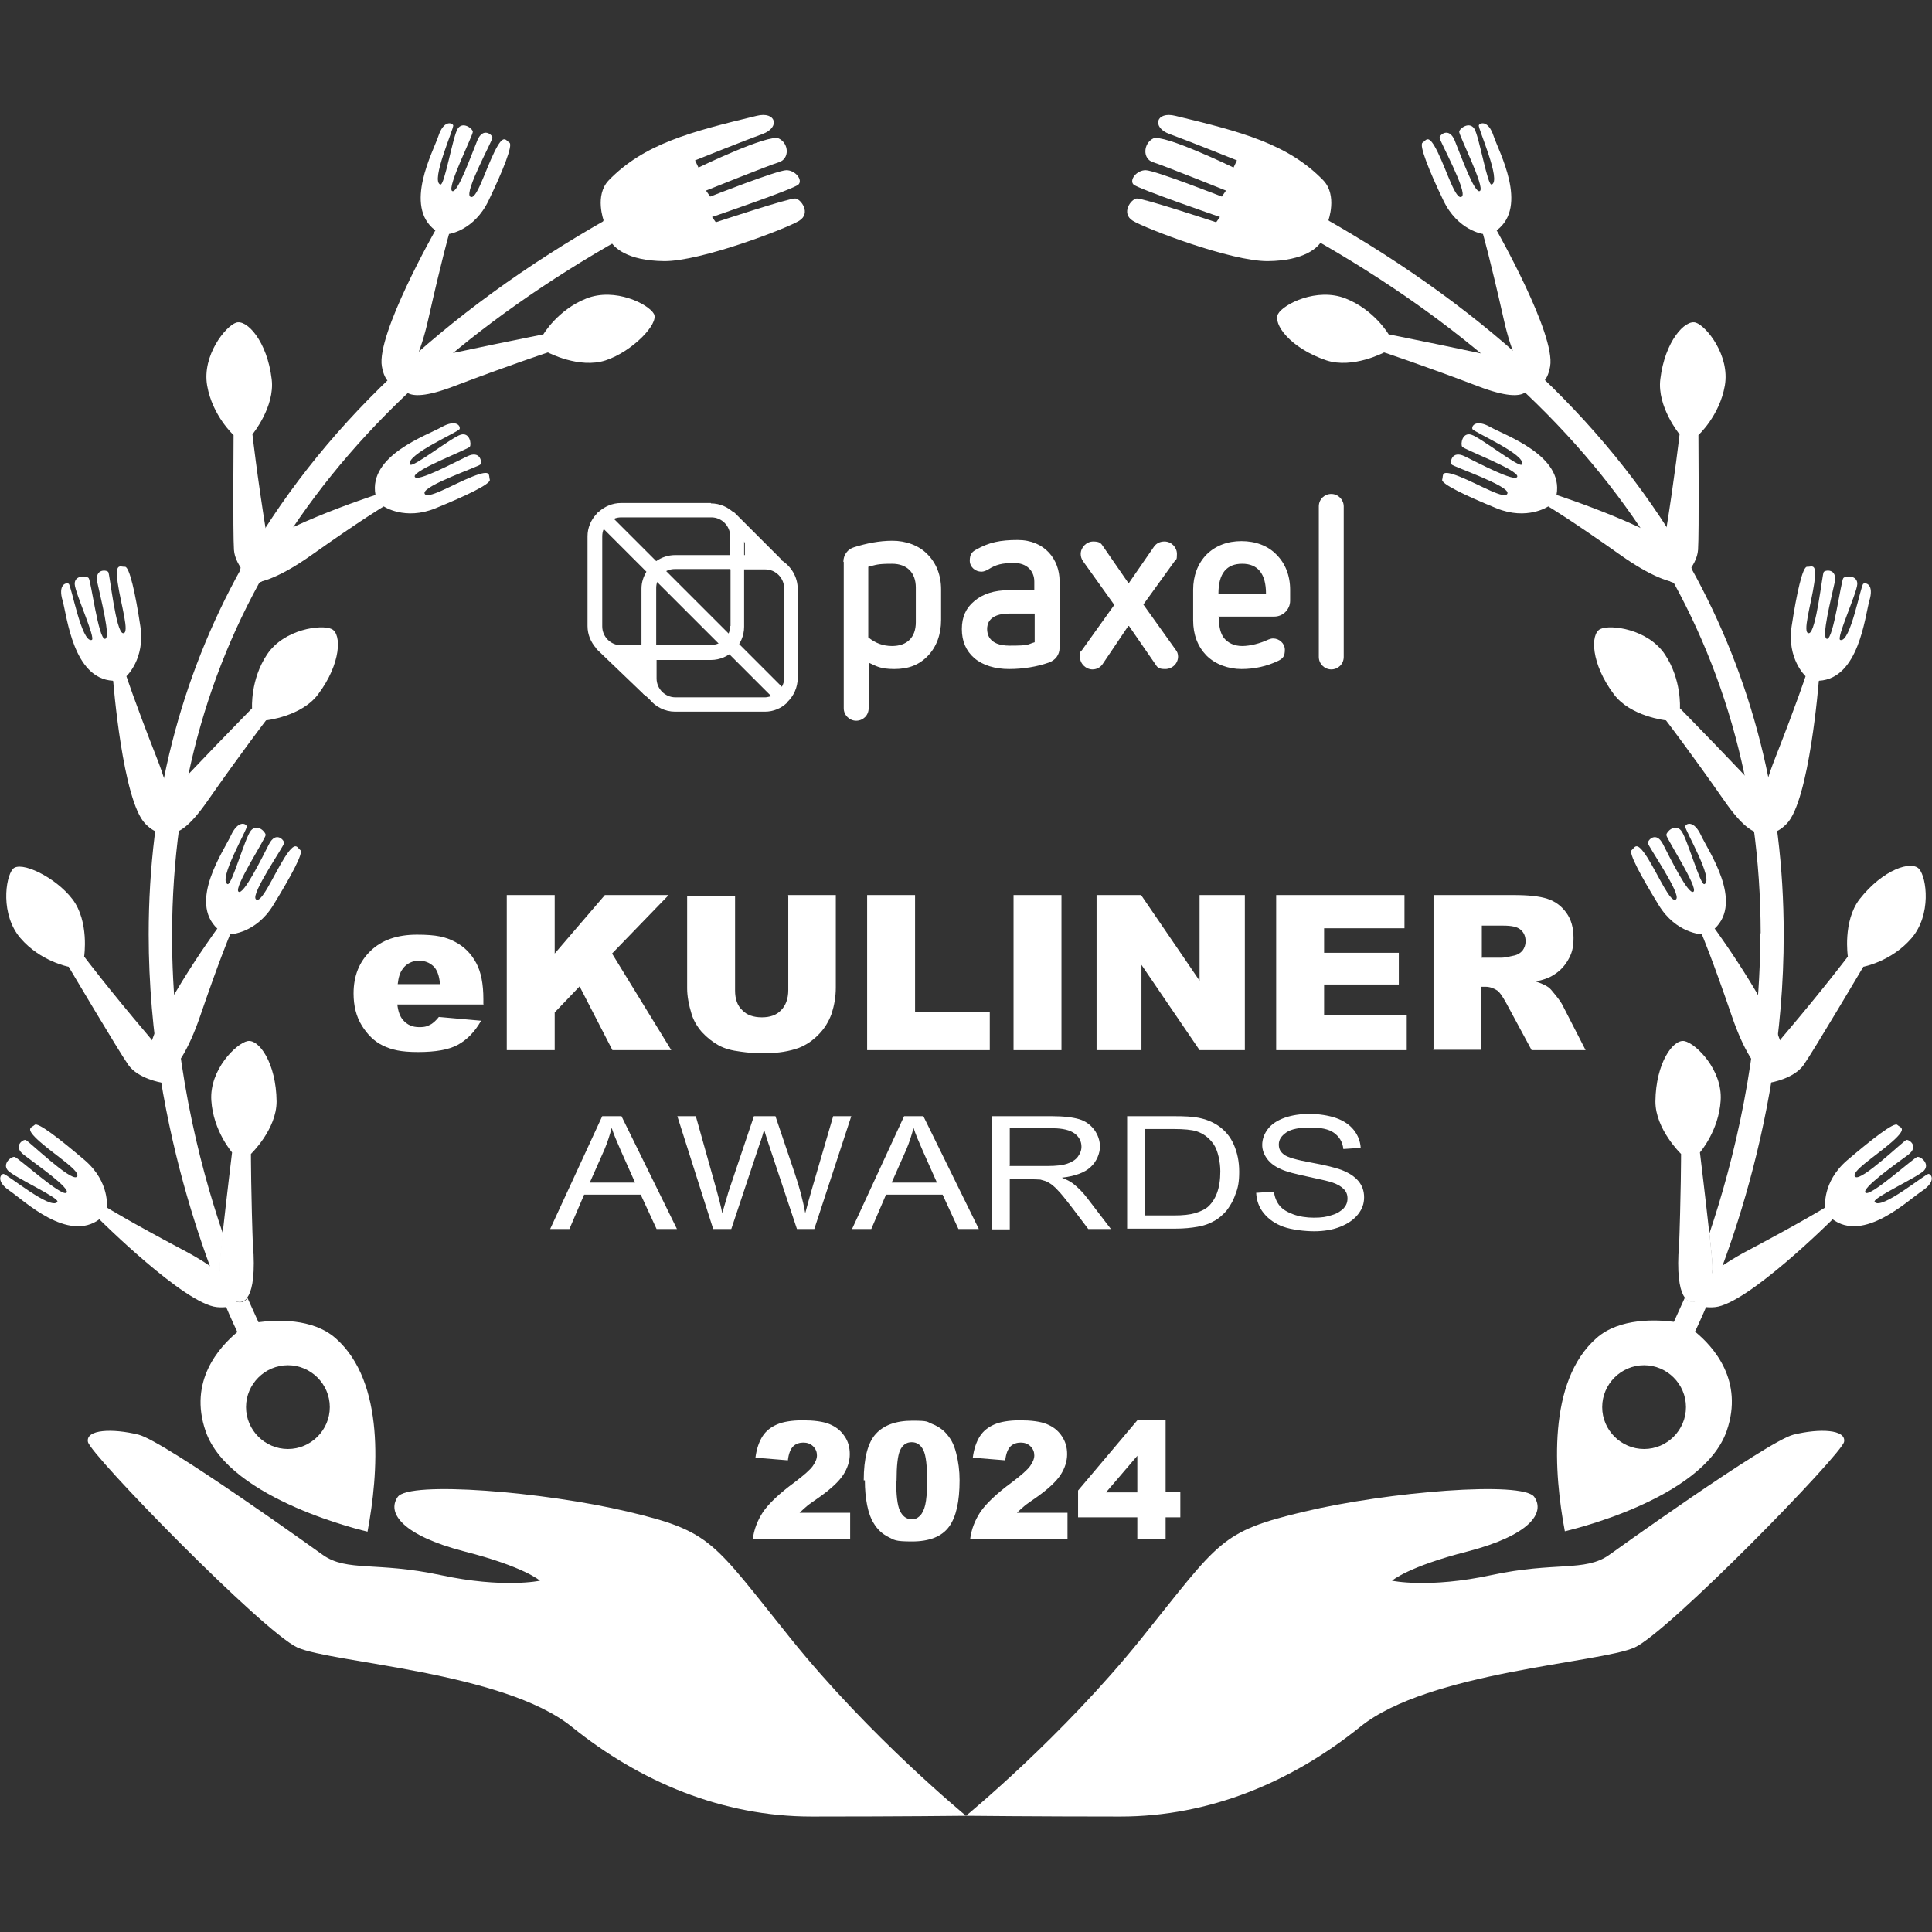 <svg xmlns="http://www.w3.org/2000/svg" viewBox="0 0 512 512"><rect x="0" y="0" width="512" height="512" fill="#333333" stroke="none"/><defs><style>      .cls-1, .cls-2 {        fill: #fff;      }      .cls-2 {        fill-rule: evenodd;      }      .cls-3 {        display: none;      }    </style></defs><g><g id="Layer_2"><g><g><g><g><path class="cls-1" d="M256,481.2s-25.5-20.9-46.4-46.9c-20.9-26-20.9-28.4-43.2-33.7-22.3-5.3-58-8.2-61-3.9s1.4,10.2,17.5,14.4c16.1,4.1,20.2,7.8,20.2,7.8,0,0-9.7,2.1-26.4-1.5-16.8-3.6-24.7-.8-31.1-5.3,0,0-42-30.2-48.9-31.9-6.9-1.7-14-1.4-13.4,1.9.5,3.3,46.4,50.3,55.5,54.5,9.1,4.1,54.6,6.4,72.7,21,18.1,14.6,39.9,23.8,63.6,23.8s41-.2,41-.2Z"></path><g><path class="cls-1" d="M164.7,63l-3-5.4c-44.5,25.1-77.4,56.4-97.7,92.9-16.3,29.3-24.6,61.9-24.6,97.1,0,53.4,19.3,96.6,23.5,105.4-4.8,4-13,13-8.4,26.3,6.3,18.3,42.9,26.6,42.9,26.6,2.9-15.4,4.7-39.6-8.4-51.2-6.2-5.5-16-4.9-20.5-4.3-.6-1.3-1.6-3.5-2.9-6.4-1.4,1.9-3.2.8-3.2.8,0,0-4.3-4.6-4.1-9.1,0-1.4.4-4.7.8-8.7-6.5-19-13.6-47.4-13.5-79.5.2-77.8,40.2-139.9,119.2-184.4ZM76.3,361.8c6.1,0,11.1,5,11.1,11.1s-5,11.1-11.1,11.1-11.1-5-11.1-11.1,5-11.1,11.1-11.1Z"></path><path class="cls-1" d="M65.5,343.9c-1.4,1.9-3.2.8-3.2.8,0,0-4.3-4.6-4.1-9.1,0-1.4.4-4.7.8-8.7,2.4,7,4.7,12.8,6.5,17Z"></path></g><path class="cls-1" d="M160,58.5s-2.5-6.7,1.3-10.7c9.4-9.7,21.8-12.9,39.2-17.1,5.2-1.3,6.3,3.1,1.6,4.8s-17.9,7-17.9,7l.9,1.9s18.6-9,21.3-7.7,2.9,5.4,0,6.3-19.3,7.5-19.3,7.5l1.1,1.6s17.8-7,20.2-7,4.4,2.6,3.2,3.8-22.9,8.6-22.9,8.6l1,1.4s19.6-6.5,21.1-6.3,4.2,3.9,1,5.9c-3.2,2-26.1,10.8-35.8,10.7-9.8-.1-13.4-3.6-14.4-5.6s-1.8-5.1-1.8-5.1Z"></path><path class="cls-1" d="M115.4,61s-15.7,27.6-14.2,36.1,8.2,5.8,12.3-12.5c3.6-16,5.5-22.6,5.5-22.6,0,0,6.7-.9,10.5-8.9,3.8-7.9,6.5-14.7,5.5-15.3s-1.5-2.6-4,2.5-4.8,13-6.4,11.8,5.9-14.8,5.9-15.6-2.5-2.9-4,.7-5.3,14.4-6.7,13.4,5.6-14.8,5.5-15.7-2.7-2.8-4-.8-3.5,15.2-4.6,14.8c-2.7-.9,3.7-15,3.4-15.7s-2.5-1.4-3.9,2.8-9.3,18.6-.9,25Z"></path><path class="cls-1" d="M99.7,131.1s-30.2,9.8-34.8,17.1,2.2,9.8,17.5-1c13.4-9.5,19.3-13,19.3-13,0,0,5.6,3.8,13.7.5,8.1-3.3,14.8-6.5,14.4-7.6s.7-2.9-4.6-.8-12.3,6.4-12.7,4.4,14.3-7,14.8-7.6,0-3.8-3.4-2.2-13.6,7.1-14,5.4,14.1-7.2,14.6-7.9,0-3.9-2.4-3.2-12.8,8.9-13.4,7.9c-1.4-2.5,12.8-8.6,13.1-9.4s-.9-2.7-4.8-.5c-3.9,2.2-19.4,7.5-17.5,17.9Z"></path><path class="cls-1" d="M30,180.5s2.5,31.7,8.5,37.8,10,.2,3.1-17.3c-6-15.3-8.1-21.8-8.1-21.8,0,0,5-4.6,3.7-13.2-1.3-8.7-2.9-15.9-4.1-15.8s-2.7-1.3-1.9,4.3,3.3,13.5,1.4,13.3-3.5-15.6-3.9-16.2-3.7-1-2.9,2.8,3.7,14.9,2,14.9-3.7-15.4-4.3-16.1-3.8-.8-3.7,1.6,5.7,14.5,4.5,14.8c-2.7.8-5.4-14.5-6.1-14.9s-2.9.2-1.6,4.5c1.2,4.3,2.8,20.6,13.3,21.2Z"></path><path class="cls-1" d="M57.5,246.2s-18.7,25.7-18.1,34.3c.5,8.6,7.5,6.6,13.6-11.1,5.3-15.5,8-21.8,8-21.8,0,0,6.8-.2,11.4-7.7s8.1-13.9,7.2-14.6-1.2-2.7-4.2,2c-3,4.8-6.2,12.4-7.6,11s7.5-14.1,7.5-14.9-2.2-3.2-4,.3-6.8,13.7-8.1,12.6,7.2-14.1,7.2-15-2.3-3.1-3.9-1.2-5.1,14.7-6.2,14.2c-2.6-1.2,5.3-14.5,5.1-15.3s-2.3-1.7-4.2,2.4-11.3,17.5-3.6,24.7Z"></path><path class="cls-1" d="M26.4,323.2s22.5,22.4,31.1,23.2c8.6.8,7.7-6.4-8.9-15.1-14.5-7.7-20.3-11.3-20.3-11.3,0,0,.9-6.7-5.8-12.5-6.7-5.7-12.5-10.2-13.3-9.4s-2.9.7,1.4,4.5c4.2,3.7,11.3,8.1,9.7,9.3s-12.8-9.6-13.5-9.8-3.5,1.7-.4,4c3.1,2.4,12.5,8.9,11.2,10s-12.8-9.3-13.7-9.5-3.4,1.8-1.8,3.6c1.7,1.8,13.8,7.3,13.1,8.3-1.6,2.4-13.5-7.5-14.3-7.4s-2,2,1.7,4.5,15.5,13.9,23.9,7.4Z"></path><path class="cls-1" d="M106.9,101.7s-1.4,6.3,13.3.7c14.7-5.6,25-9,25-9,0,0,8.3,4.4,15.3,2.1s14.2-9.7,12.8-12.3-10.3-7.1-17.9-4.1-11.4,9.5-11.4,9.5c0,0-25.4,5.1-29.8,6.3-4.4,1.3-7.4,6.8-7.4,6.8Z"></path><path class="cls-1" d="M67.2,154.3s5.9,2.6,3.4-12.9c-2.5-15.5-3.7-26.3-3.7-26.3,0,0,6-7.3,5.1-14.6-1.2-10.1-6.6-15.9-9.4-15s-9.1,8.7-7.7,16.7c1.4,8,7,13.1,7,13.1,0,0-.2,25.9.1,30.4s5.2,8.6,5.2,8.6Z"></path><path class="cls-1" d="M43.5,219.3s2.4,6,11.4-6.9,15.6-21.5,15.6-21.5c0,0,9.4-1,13.8-6.9,6.1-8.1,6.3-16,3.6-17.3s-12.6,0-17.1,6.7-4,14.3-4,14.3c0,0-18.1,18.5-21,22s-2.3,9.8-2.3,9.8Z"></path><path class="cls-1" d="M67.2,332.3c.3,6.9-.6,10.1-1.7,11.6-1.4,1.9-3.2.8-3.2.8,0,0-4.3-4.6-4.1-9.1,0-1.4.4-4.7.8-8.7,1-9.1,2.5-21.5,2.5-21.5,0,0-5-5.7-5.5-13.8-.5-8.1,6.6-15.1,9.6-15.7,3-.6,7.6,5.8,7.7,16,0,7.4-6.8,13.9-6.8,13.9,0,0,0,10.8.6,26.5Z"></path><path class="cls-1" d="M42.8,286.9s6.4-.8-3.8-12.8c-10.2-12-16.7-20.6-16.7-20.6,0,0,1.4-9.3-3.1-15.2s-13.8-10.3-15.8-8c-2,2.3-3.3,12.1,2,18.3s12.8,7.6,12.8,7.6c0,0,13.2,22.3,15.8,26s8.8,4.7,8.8,4.7Z"></path></g><g><path class="cls-1" d="M256,481.2s25.5-20.9,46.4-46.9c20.9-26,20.9-28.4,43.2-33.7,22.3-5.3,58-8.2,61-3.9,3,4.3-1.4,10.2-17.5,14.4-16.1,4.1-20.2,7.8-20.2,7.8,0,0,9.7,2.1,26.4-1.5,16.8-3.6,24.7-.8,31.1-5.3,0,0,42-30.2,48.9-31.9s14-1.4,13.4,1.9-46.4,50.3-55.5,54.5c-9.1,4.1-54.6,6.4-72.7,21-18.1,14.6-39.9,23.8-63.6,23.8-22.2,0-41-.2-41-.2Z"></path><g><path class="cls-1" d="M466.5,247.4c0,32.2-7.1,60.5-13.5,79.5.4,4,.8,7.4.8,8.7.2,4.5-4.1,9.1-4.1,9.1,0,0-1.8,1-3.2-.8-1.3,2.9-2.3,5.1-2.9,6.4-4.5-.6-14.4-1.1-20.5,4.3-13.1,11.5-11.3,35.8-8.4,51.2,0,0,36.5-8.2,42.9-26.6,4.6-13.3-3.5-22.3-8.4-26.3,4.2-8.8,23.6-52,23.5-105.4,0-35.2-8.3-67.8-24.6-97.1-20.3-36.5-53.2-67.8-97.7-92.9l-3,5.4c78.9,44.5,119,106.6,119.2,184.4ZM446.8,372.9c0,6.1-5,11.1-11.1,11.1-6.1,0-11.1-5-11.1-11.1,0-6.1,5-11.1,11.1-11.1,6.1,0,11.1,5,11.1,11.1Z"></path><path class="cls-1" d="M446.5,343.9c1.4,1.9,3.2.8,3.2.8,0,0,4.3-4.6,4.1-9.1,0-1.4-.4-4.7-.8-8.7-2.4,7-4.7,12.8-6.5,17Z"></path></g><path class="cls-1" d="M352,58.5s2.5-6.7-1.3-10.7c-9.4-9.7-21.8-12.9-39.2-17.1-5.2-1.3-6.3,3.1-1.6,4.8,4.7,1.7,17.9,7,17.9,7l-.9,1.9s-18.6-9-21.3-7.7c-2.6,1.3-2.9,5.4,0,6.3s19.3,7.5,19.3,7.5l-1.1,1.6s-17.8-7-20.2-7-4.4,2.6-3.2,3.8c1.1,1.1,22.9,8.6,22.9,8.6l-1,1.4s-19.6-6.5-21.1-6.3-4.2,3.9-1,5.9c3.2,2,26.1,10.8,35.8,10.7s13.4-3.6,14.4-5.6,1.8-5.1,1.8-5.1Z"></path><path class="cls-1" d="M396.6,61s15.7,27.6,14.2,36.1c-1.5,8.5-8.2,5.8-12.3-12.5-3.6-16-5.5-22.6-5.5-22.6,0,0-6.7-.9-10.5-8.9-3.8-7.9-6.5-14.7-5.5-15.3s1.5-2.6,4,2.5,4.8,13,6.4,11.8-5.9-14.8-5.9-15.6,2.5-2.9,4,.7c1.5,3.6,5.3,14.4,6.7,13.4s-5.6-14.8-5.5-15.7,2.7-2.8,4-.8,3.5,15.2,4.6,14.8c2.7-.9-3.7-15-3.4-15.7s2.5-1.4,3.9,2.8c1.4,4.2,9.3,18.6.9,25Z"></path><path class="cls-1" d="M412.3,131.1s30.2,9.8,34.8,17.1c4.6,7.3-2.2,9.8-17.5-1-13.4-9.5-19.3-13-19.3-13,0,0-5.6,3.8-13.7.5s-14.8-6.5-14.4-7.6-.7-2.9,4.6-.8,12.3,6.4,12.7,4.4-14.3-7-14.8-7.6,0-3.8,3.4-2.2c3.5,1.7,13.6,7.1,14,5.4s-14.1-7.2-14.6-7.9,0-3.9,2.4-3.2,12.8,8.9,13.4,7.9c1.4-2.5-12.8-8.6-13.1-9.4s.9-2.7,4.8-.5c3.9,2.2,19.4,7.5,17.5,17.9Z"></path><path class="cls-1" d="M482,180.5s-2.5,31.7-8.5,37.8-10,.2-3.1-17.3c6-15.3,8.1-21.8,8.1-21.8,0,0-5-4.6-3.7-13.2s2.9-15.9,4.1-15.8,2.7-1.3,1.9,4.3c-.8,5.6-3.3,13.5-1.4,13.3s3.5-15.6,3.9-16.2,3.7-1,2.9,2.8c-.8,3.8-3.7,14.9-2,14.9s3.7-15.4,4.3-16.1,3.8-.8,3.7,1.6-5.7,14.5-4.5,14.8c2.7.8,5.4-14.5,6.1-14.9s2.9.2,1.6,4.5c-1.2,4.3-2.8,20.6-13.3,21.2Z"></path><path class="cls-1" d="M454.5,246.2s18.7,25.7,18.1,34.3-7.5,6.6-13.6-11.1c-5.3-15.5-8-21.8-8-21.8,0,0-6.8-.2-11.4-7.7-4.6-7.5-8.1-13.9-7.2-14.6s1.2-2.7,4.2,2c3,4.8,6.2,12.4,7.6,11s-7.5-14.1-7.5-14.9,2.2-3.2,4,.3,6.8,13.7,8.1,12.6-7.2-14.1-7.2-15,2.3-3.1,3.9-1.2,5.1,14.7,6.2,14.2c2.6-1.2-5.3-14.5-5.1-15.3s2.3-1.7,4.2,2.4,11.3,17.5,3.6,24.7Z"></path><path class="cls-1" d="M485.6,323.2s-22.5,22.4-31.1,23.2c-8.6.8-7.7-6.4,8.9-15.1,14.5-7.7,20.3-11.3,20.3-11.3,0,0-.9-6.7,5.8-12.5,6.7-5.7,12.5-10.2,13.3-9.4s2.9.7-1.4,4.5c-4.2,3.7-11.3,8.1-9.7,9.3s12.8-9.6,13.5-9.8,3.5,1.7.4,4-12.5,8.9-11.2,10,12.8-9.3,13.7-9.5,3.4,1.8,1.8,3.6c-1.7,1.8-13.8,7.3-13.1,8.3,1.6,2.4,13.5-7.5,14.3-7.4s2,2-1.7,4.5c-3.7,2.4-15.5,13.9-23.9,7.4Z"></path><path class="cls-1" d="M405.1,101.7s1.4,6.3-13.3.7c-14.7-5.6-25-9-25-9,0,0-8.3,4.4-15.3,2.1-9.7-3.3-14.2-9.7-12.8-12.3s10.3-7.1,17.9-4.1,11.4,9.5,11.4,9.5c0,0,25.4,5.1,29.8,6.3,4.4,1.3,7.4,6.8,7.4,6.8Z"></path><path class="cls-1" d="M444.8,154.3s-5.9,2.6-3.4-12.9,3.7-26.3,3.7-26.3c0,0-6-7.3-5.1-14.6,1.2-10.1,6.6-15.9,9.4-15s9.1,8.7,7.7,16.7c-1.4,8-7,13.1-7,13.1,0,0,.2,25.9-.1,30.4s-5.2,8.6-5.2,8.6Z"></path><path class="cls-1" d="M468.5,219.3s-2.4,6-11.4-6.9c-9-12.9-15.6-21.5-15.6-21.5,0,0-9.4-1-13.8-6.9-6.1-8.1-6.3-16-3.6-17.3s12.6,0,17.1,6.7,4,14.3,4,14.3c0,0,18.1,18.5,21,22,2.9,3.5,2.3,9.8,2.3,9.8Z"></path><path class="cls-1" d="M444.8,332.3c-.3,6.9.6,10.1,1.7,11.6,1.4,1.9,3.2.8,3.2.8,0,0,4.3-4.6,4.1-9.1,0-1.4-.4-4.7-.8-8.7-1-9.1-2.5-21.5-2.5-21.5,0,0,5-5.7,5.5-13.8.5-8.1-6.6-15.1-9.6-15.7-3-.6-7.6,5.8-7.7,16,0,7.4,6.8,13.9,6.8,13.9,0,0,0,10.8-.6,26.5Z"></path><path class="cls-1" d="M469.2,286.9s-6.4-.8,3.8-12.8c10.2-12,16.7-20.6,16.7-20.6,0,0-1.4-9.3,3.1-15.2,6.3-8,13.8-10.3,15.8-8s3.3,12.1-2,18.3c-5.3,6.2-12.8,7.6-12.8,7.6,0,0-13.2,22.3-15.8,26s-8.8,4.7-8.8,4.7Z"></path></g></g><g><g><path class="cls-1" d="M128.2,266.2h-22.9c.2,1.8.7,3.2,1.5,4.1,1.1,1.3,2.5,1.9,4.3,1.9s2.2-.3,3.2-.8c.6-.4,1.3-1,2-1.9l11.2,1c-1.7,3-3.8,5.1-6.2,6.4-2.4,1.3-5.9,1.9-10.5,1.9s-7-.6-9.3-1.7c-2.3-1.1-4.1-2.9-5.6-5.3s-2.2-5.3-2.2-8.5c0-4.7,1.5-8.4,4.5-11.3s7.1-4.3,12.3-4.3,7.6.6,10.1,1.9c2.5,1.3,4.3,3.2,5.6,5.6,1.3,2.4,1.9,5.6,1.9,9.6v1.3ZM116.6,260.7c-.2-2.2-.8-3.8-1.8-4.7s-2.2-1.4-3.8-1.4-3.3.7-4.3,2.2c-.7.9-1.1,2.2-1.3,4h11.2Z"></path><path class="cls-1" d="M134.3,237.2h12.7v15.5l13.3-15.5h16.9l-15,15.5,15.7,25.6h-15.6l-8.7-16.9-6.6,6.9v10h-12.7v-41.1Z"></path><path class="cls-1" d="M208.8,237.2h12.7v24.5c0,2.4-.4,4.7-1.1,6.9-.8,2.2-1.9,4-3.6,5.7-1.6,1.6-3.3,2.7-5.1,3.4-2.5.9-5.4,1.4-8.9,1.4s-4.2-.1-6.5-.4c-2.4-.3-4.3-.8-5.9-1.7s-3-2-4.4-3.5c-1.3-1.5-2.2-3.1-2.7-4.7-.8-2.6-1.2-4.9-1.2-6.9v-24.5h12.7v25.1c0,2.2.6,4,1.9,5.2,1.2,1.3,3,1.9,5.2,1.9s3.9-.6,5.1-1.9c1.2-1.2,1.9-3,1.9-5.3v-25.1Z"></path><path class="cls-1" d="M229.8,237.2h12.7v31h19.8v10.1h-32.5v-41.1Z"></path><path class="cls-1" d="M268.6,237.2h12.7v41.1h-12.7v-41.1Z"></path><path class="cls-1" d="M290.5,237.2h11.9l15.5,22.7v-22.7h12v41.1h-12l-15.4-22.6v22.6h-11.9v-41.1Z"></path><path class="cls-1" d="M338.2,237.2h34v8.8h-21.3v6.5h19.8v8.4h-19.8v8.1h21.9v9.3h-34.6v-41.1Z"></path><path class="cls-1" d="M379.9,278.3v-41.1h21.2c3.9,0,6.9.3,9,1,2.1.7,3.7,1.9,5,3.7,1.3,1.8,1.9,4,1.9,6.7s-.5,4.2-1.5,5.9-2.3,3-4,4c-1.1.7-2.6,1.2-4.5,1.6,1.5.5,2.6,1,3.3,1.5.5.3,1.1,1.1,2,2.2.9,1.1,1.5,2,1.8,2.6l6.1,11.9h-14.3l-6.8-12.6c-.9-1.6-1.6-2.7-2.3-3.2-.9-.6-2-1-3.1-1h-1.1v16.7h-12.8ZM392.6,253.8h5.4c.6,0,1.7-.2,3.4-.6.8-.2,1.5-.6,2.1-1.3.5-.7.8-1.5.8-2.4,0-1.3-.4-2.3-1.3-3.1s-2.4-1.1-4.7-1.1h-5.6v8.4Z"></path></g><g><path class="cls-1" d="M225.3,407.9h-25.8c.3-2.5,1.2-4.9,2.7-7.2,1.5-2.2,4.3-4.9,8.4-7.9,2.5-1.9,4.1-3.3,4.8-4.3.7-1,1.1-1.9,1.1-2.8s-.3-1.7-1-2.4c-.7-.7-1.6-1-2.6-1s-2,.3-2.7,1-1.2,1.9-1.4,3.7l-8.6-.7c.3-2.4,1-4.3,1.9-5.7.9-1.4,2.2-2.4,3.8-3.1,1.6-.7,3.9-1.1,6.8-1.1s5.4.3,7.1,1c1.7.7,3,1.7,4,3.2,1,1.4,1.4,3,1.4,4.8s-.6,3.7-1.7,5.4c-1.1,1.7-3.1,3.6-6,5.7-1.7,1.2-2.9,2-3.5,2.5-.6.5-1.3,1.1-2.1,1.9h13.4v7Z"></path><path class="cls-1" d="M228.9,392.3c0-5.9,1.1-10,3.2-12.3s5.3-3.5,9.7-3.5,3.8.3,5.1.8,2.4,1.2,3.3,2c.8.8,1.5,1.7,2,2.6s.9,2,1.2,3.2c.6,2.3.9,4.7.9,7.2,0,5.6-.9,9.7-2.8,12.3-1.9,2.6-5.2,3.9-9.8,3.9s-4.7-.4-6.3-1.2c-1.6-.8-2.9-2-3.9-3.7-.7-1.1-1.3-2.7-1.7-4.7-.4-2-.6-4.2-.6-6.6ZM237.5,392.3c0,3.9.3,6.6,1,8.1.7,1.4,1.7,2.2,3,2.2s1.6-.3,2.3-.9c.6-.6,1.1-1.6,1.4-2.9s.5-3.4.5-6.2c0-4.1-.3-6.9-1-8.3s-1.7-2.1-3.1-2.1-2.4.7-3.1,2.2c-.6,1.4-.9,4.1-.9,8Z"></path><path class="cls-1" d="M282.9,407.9h-25.8c.3-2.5,1.2-4.9,2.7-7.2,1.5-2.2,4.3-4.9,8.4-7.9,2.5-1.9,4.1-3.3,4.8-4.3.7-1,1.1-1.9,1.1-2.8s-.3-1.7-1-2.4c-.7-.7-1.6-1-2.6-1s-2,.3-2.7,1c-.7.7-1.2,1.9-1.4,3.7l-8.6-.7c.3-2.4,1-4.3,1.9-5.7.9-1.4,2.2-2.4,3.8-3.1,1.6-.7,3.9-1.1,6.8-1.1s5.4.3,7.1,1c1.7.7,3,1.7,4,3.2s1.4,3,1.4,4.8-.6,3.7-1.7,5.4c-1.1,1.7-3.1,3.6-6,5.7-1.7,1.2-2.9,2-3.5,2.5s-1.3,1.1-2.1,1.9h13.4v7Z"></path><path class="cls-1" d="M301.4,402.1h-15.7v-7.1l15.7-18.6h7.5v19h3.9v6.7h-3.9v5.8h-7.5v-5.8ZM301.4,395.5v-9.7l-8.3,9.7h8.3Z"></path></g><g><path class="cls-1" d="M145.8,325.7l13.8-29.9h5.1l14.7,29.9h-5.4l-4.2-9.1h-15l-3.9,9.1h-5ZM156.1,313.4h12.2l-3.7-8.3c-1.1-2.5-2-4.6-2.5-6.2-.5,1.9-1.1,3.8-1.9,5.7l-3.9,8.8Z"></path><path class="cls-1" d="M189,325.7l-9.5-29.9h4.9l5.5,19.6c.6,2.1,1.1,4.1,1.5,6.1.9-3.2,1.5-5,1.6-5.5l6.8-20.2h5.7l5.1,15.1c1.3,3.8,2.2,7.3,2.8,10.6.5-1.9,1.1-4.1,1.8-6.5l5.6-19.2h4.8l-9.8,29.9h-4.6l-7.6-22.8c-.6-1.9-1-3.1-1.1-3.5-.4,1.4-.7,2.5-1.1,3.5l-7.6,22.8h-4.8Z"></path><path class="cls-1" d="M225.8,325.7l13.8-29.9h5.1l14.7,29.9h-5.4l-4.2-9.1h-15l-3.9,9.1h-5ZM236.1,313.4h12.2l-3.7-8.3c-1.1-2.5-2-4.6-2.5-6.2-.5,1.9-1.1,3.8-1.9,5.7l-3.9,8.8Z"></path><path class="cls-1" d="M262.8,325.7v-29.9h15.9c3.2,0,5.6.3,7.3.8,1.7.5,3,1.5,4,2.8,1,1.4,1.5,2.9,1.5,4.5s-.8,3.9-2.5,5.4c-1.6,1.5-4.2,2.4-7.6,2.8,1.3.5,2.2,1,2.9,1.5,1.4,1.1,2.7,2.4,3.9,4l6.2,8.1h-6l-4.7-6.2c-1.4-1.8-2.5-3.2-3.4-4.1-.9-1-1.7-1.6-2.4-2-.7-.4-1.4-.6-2.2-.8-.5,0-1.4-.1-2.6-.1h-5.5v13.3h-4.7ZM267.5,309h10.2c2.2,0,3.9-.2,5.1-.6s2.2-1,2.8-1.8c.6-.8,1-1.7,1-2.7,0-1.4-.6-2.6-1.8-3.5-1.2-.9-3.2-1.4-5.8-1.4h-11.4v9.9Z"></path><path class="cls-1" d="M298.7,325.7v-29.9h12.4c2.8,0,4.9.1,6.4.4,2.1.4,3.8,1.1,5.3,2.1,1.9,1.3,3.3,3,4.2,5.1.9,2.1,1.4,4.4,1.4,7.1s-.3,4.3-1,6c-.6,1.8-1.5,3.2-2.4,4.4-1,1.1-2.1,2.1-3.3,2.7-1.2.7-2.6,1.2-4.3,1.5-1.7.3-3.6.5-5.8.5h-12.9ZM303.4,322.1h7.7c2.4,0,4.2-.2,5.6-.6,1.3-.4,2.4-.9,3.2-1.5,1.1-.9,2-2.2,2.6-3.8.6-1.6.9-3.5.9-5.8s-.6-5.5-1.8-7.2c-1.2-1.7-2.7-2.8-4.5-3.4-1.3-.4-3.3-.6-6.1-.6h-7.5v22.8Z"></path><path class="cls-1" d="M333.1,316.1l4.5-.3c.2,1.5.7,2.7,1.5,3.7.8,1,2,1.7,3.6,2.3s3.5.9,5.5.9,3.4-.2,4.8-.7c1.4-.4,2.4-1.1,3.1-1.8.7-.8,1-1.6,1-2.6s-.3-1.8-1-2.5c-.7-.7-1.7-1.3-3.2-1.8-1-.3-3.1-.8-6.4-1.5-3.3-.7-5.6-1.3-6.9-1.9-1.7-.7-3-1.7-3.8-2.8-.8-1.1-1.3-2.3-1.3-3.7s.5-2.9,1.5-4.2,2.5-2.3,4.5-3c2-.7,4.2-1,6.6-1s5,.4,7,1.1c2,.7,3.6,1.8,4.7,3.2,1.1,1.4,1.7,3,1.8,4.7l-4.6.3c-.2-1.9-1.1-3.3-2.5-4.3-1.4-1-3.5-1.4-6.3-1.4s-5,.4-6.3,1.3c-1.3.9-2,1.9-2,3.2s.5,2,1.4,2.7c.9.7,3.3,1.4,7.2,2.1s6.5,1.4,7.9,1.9c2.1.8,3.6,1.8,4.6,3s1.5,2.6,1.5,4.3-.5,3.1-1.6,4.5c-1.1,1.4-2.7,2.5-4.7,3.3-2,.8-4.4,1.2-6.9,1.2s-6-.4-8.2-1.2c-2.2-.8-3.9-2-5.2-3.6s-1.9-3.4-2-5.4Z"></path></g></g></g><g><path class="cls-2" d="M242.7,155.7c0-3.9-2.3-6.3-6.3-6.3s-4.2.3-6.3.8v18.7c1.8,1.5,3.9,2.3,6.3,2.3,4,0,6.3-2.3,6.3-6.3v-9.2ZM223.5,148.9c0-1.8,1.1-3.4,2.9-3.9,3.2-1,6.6-1.7,10.1-1.7s7,1.2,9.3,3.6c2.3,2.3,3.6,5.5,3.6,9.3v8.1c0,3.8-1.2,7.1-3.5,9.5-2.3,2.4-5.1,3.5-8.9,3.5s-4.8-.8-6.8-1.7v12.1c0,1.9-1.5,3.3-3.3,3.3s-3.3-1.5-3.3-3.3v-38.8h0ZM274.2,162.6h-6.7c-5.6,0-5.9,3-5.9,4.1s.3,4.4,5.9,4.4,4.6-.3,6.7-.9v-7.6h0ZM280.8,171.7c0,1.8-1.1,3.3-2.9,3.9-3.1,1.1-6.8,1.7-10.5,1.7s-7-1-9.2-2.9-3.3-4.5-3.3-7.7,1.1-5.6,3.3-7.4c2.2-1.9,5.3-2.9,9.2-2.9h6.7v-2.3c0-2.8-2-4.9-5.3-4.9s-4.8.4-6.9,1.7c-.5.3-1.2.6-1.8.6-1.7,0-3.1-1.3-3.1-2.9s.5-2.3,1.6-2.9c3.5-2,6.5-2.6,11.1-2.6,7.2,0,11.1,5.2,11.1,10.9v17.5h0ZM299,165.9l-6.8,10.1c-.7,1-1.7,1.4-2.7,1.4-1.7,0-3.3-1.5-3.3-3.3s.2-1.3.6-1.9l8.5-11.9-8.3-11.6c-.4-.6-.6-1.2-.6-1.9,0-1.7,1.5-3.3,3.3-3.3s2.1.5,2.7,1.4l6.7,9.7,6.7-9.7c.7-1,1.7-1.4,2.8-1.4,1.8,0,3.3,1.5,3.3,3.3s-.2,1.3-.6,1.9l-8.3,11.5,8.5,11.9c.5.6.7,1.2.7,1.9,0,1.8-1.5,3.3-3.4,3.3s-2.1-.5-2.7-1.4l-6.9-10ZM335.5,157.3c0-5.3-2.2-7.9-6.3-7.9s-6.3,2.5-6.3,7.9h12.6ZM323,163.5c0,2.7.5,4.4,1.3,5.5,1.1,1.4,2.8,2.2,4.9,2.2s4.8-.7,6.9-1.7c.5-.2.9-.3,1.3-.3,1.6,0,3.1,1.3,3.1,3s-.5,2.3-1.7,2.9c-3.1,1.5-6.4,2.2-9.8,2.2s-6.9-1.2-9.3-3.6c-2.3-2.4-3.5-5.5-3.5-9.3v-8.1c0-3.7,1.2-6.9,3.5-9.3,2.4-2.4,5.6-3.6,9.3-3.6s7,1.2,9.3,3.6c2.3,2.3,3.6,5.5,3.6,9.3v2.9c0,2.3-1.9,4.2-4.2,4.2,0,0-14.9,0-14.9,0ZM349.5,134.2c0-1.9,1.5-3.3,3.3-3.3s3.3,1.5,3.3,3.3v39.9c0,1.9-1.5,3.3-3.3,3.3s-3.3-1.5-3.3-3.3v-39.9Z"></path><path class="cls-2" d="M207.1,148.3c0,0,0,0-.1-.1l-12.2-12.2c-.7-.7-1.9-.7-2.6,0s-.7,1.9,0,2.6l5.2,5.2v3.3h-3.8v3.8h9.2c2.8,0,5,2.3,5,5v23.8c0,.9-.2,1.6-.6,2.3l-32-32c-.7-.7-1.9-.7-2.7,0-.7.7-.7,1.9,0,2.6l31.9,31.9c-.5.1-1.1.3-1.6.3h-23.8c-2.8,0-5-2.3-5-5v-8.7h-3.8v9.3c0,.1,0,.4,0,.5,0,.4.1.9.3,1.2v1.8c.1,0,1.6,1.4,1.6,1.4h0c1.6,2,4.1,3.3,6.8,3.3h23.8c2.3,0,4.3-.9,5.8-2.3h.1c0-.1,0-.2,0-.2,1.7-1.6,2.8-3.9,2.8-6.4v-23.6c0-3.3-1.8-6.1-4.4-7.7"></path><path class="cls-2" d="M193.5,147.1h-14.6c-1.8,0-3.6.6-5,1.6l-11.2-11.2c.6-.3,1.3-.4,2-.4h23.8c2.8,0,5,2.3,5,5v5ZM193.5,165.9c0,2.8-2.3,5-5,5h-14.6v-15.1c0-1.3.5-2.4,1.2-3.3h0c.9-1.1,2.3-1.7,3.8-1.7h14.7v15.1h0ZM170,155.9v15.1h-5.4c-2.8,0-5-2.3-5-5v-23.8c0-.7.1-1.4.4-2l11.3,11.3c-.8,1.4-1.3,2.8-1.3,4.5h0ZM188.4,133.3h-23.8c-2.3,0-4.3.9-5.9,2.3-.1,0-.2.2-.4.3-.1.1-.2.3-.3.4-1.4,1.5-2.3,3.6-2.3,5.8v23.8c0,2.3.9,4.3,2.3,5.9,0,.1.2.3.3.4l12.3,11.8h0c.4.3.8.5,1.3.5,1.1,0,1.9-.9,1.9-1.8v-7.8h14.6c4.8,0,8.8-4,8.8-8.8v-23.9c0-4.8-4-8.8-8.8-8.8Z"></path></g></g><g class="cls-3"><path id="path4" class="cls-1" d="M282.3,28.8l-12.1,15.5-.2,347.6c0,1.1-.9,2-2,2l-102,.3s-3.5-2.4-3.5-7.2-.3-9.2-.3-9.3h0l-20.9-.5h0s-4.9,32.6,19.6,35.9h194.1c.2,0,.6,0,.9-.1,3.2-.5,6.7-1.9,10.6-6.2,5.3-5.7,5.8-10.5,6.1-15.1,0-14.1-1.1-28.4-.7-43.4,0-1.6,1-3.7,2.2-4.8l.7-.6s0,0,.1,0c1.6-1.1,25.3-18.6,34.2-57.1,9.8-42.5-13.1-81.6-22.9-97.9-41.5-69.1-71.8-115.9-71.8-115.9v279.1h21.2v-207.3s17.9,24.5,44.1,75.1c1.5,2.9,17.9,34.3,6.5,70.2-5.6,17.7-26.1,39.2-26.1,39.2,0,0-6.5,4.9-6.5,14.7v42.4h0c0,0,1.6,8.1-6.5,8.1h-55.5V43.8l-9.2-15Z"></path><path id="path24" class="cls-1" d="M222.6,509.8h2.5-2.5Z"></path><path id="path26" class="cls-1" d="M222.4,509h2.5-2.5Z"></path><g id="g30"><path id="path28" class="cls-1" d="M406.5,510.8v1.2c-1.2,0-1.8-.4-2.4-1h-42.8c0-3.3,2.5-2,4.1-7.8v-47c-1.6-5.8-4.1-4.5-4.1-7.8h22.8c0,3.6-3,1.8-4.5,9.7v39.5l23.4-.2c4.8-.9,4.5-5.3,7.1-4.8l-3.6,18.3Z"></path></g><g id="g34"><path id="path32" class="cls-1" d="M282.3,510.8v1.2c-1.2,0-1.8-.4-2.4-1h-42.8c0-3.3,2.5-2,4.1-7.8v-47c-1.6-5.8-4.1-4.5-4.1-7.8h22.9c0,3.6-3,1.8-4.5,9.7v39.5l23.4-.2c4.8-.9,4.5-5.3,7.1-4.8l-3.6,18.3Z"></path></g><g id="g38"><path id="path36" class="cls-1" d="M160.6,510.1h-22.9c0-3.5,2.8-1.8,4.4-8.9v-16.6l-22.9,2.4v14.6c1.5,6.7,4.2,5.2,4.2,8.6h-22.9c0-3.5,2.9-1.8,4.4-9.4v-43c-1.5-7.7-4.5-5.9-4.4-9.4h22.9c0,3.4-2.7,1.9-4.3,8.5v18s23.1-2.5,23.1-2.5v-15.1c-1.7-7.1-4.5-5.5-4.5-8.9h22.9c0,3.5-2.9,1.8-4.4,9.3v43.2c1.5,7.6,4.4,5.9,4.4,9.4Z"></path></g><path id="path40" class="cls-1" d="M354.5,508.3l-25.2-60h-8.6s0,0,0,0h-5c-6.3,0,0,1.7-.1,5l-20.5,53.9c-2.7,3.4-3.9,1.3-3.9,3.9h19.5c0-1.6-1.8-1-1-4.2l3.3-7.8,22-1.3,3.1,9.4c.9,3.5-1.2,1.5-1.3,4h20.3c.2-1.5-1.3-1.9-2.4-2.9h0ZM317.3,488l6.4-15.3,6.4,14.3-12.8,1Z"></path><path id="path42" class="cls-1" d="M229.5,508.3l-25.2-60h-8.6s0,0,0,0h-5c-6.3,0,0,1.7-.1,5l-20.5,53.9c-2.7,3.4-3.9,1.3-3.9,3.9h19.5c0-1.6-1.8-1-1-4.2l3.3-7.8,22-1.3,3.1,9.4c.9,3.5-1.2,1.5-1.3,4h20.3c.2-1.5-1.3-1.9-2.4-2.9h0ZM192.2,488l6.4-15.3,6.4,14.3-12.8,1Z"></path><polygon id="polygon44" class="cls-1" points="221.3 352.4 242.9 352.4 242.9 89 221.3 120.7 221.3 352.4"></polygon><path id="path46" class="cls-1" d="M268,8.6c-22.8,34.1-45.7,68.2-68.5,102.4v240.8c-15.9.3-31.8.6-47.7.9-2.6-1.1-6.1-2.7-9.8-5.1-1.2-.8-6.9-4.4-13.3-10.8-6.1-6.1-9.7-11.6-10.6-13.3-3-4.7-4.5-8.3-7.1-14.4-4.1-9.8-5.5-16.2-6-18.5-1.2-6.2-1.5-10.7-1.8-16.4-.5-10,0-17.5.2-19.1.1-1.6.8-9.5,2.8-18.6,3.5-16.1,9.4-28.4,14.4-38.8,7.2-14.8,13.9-25.2,21.5-37,7.1-11,13.6-19.9,18.2-26.1,0,12.3,0,24.7,0,37-3.9,5.3-8.6,12.2-13.2,20.5-1.8,3.2-6.6,12-11.7,25-7,17.7-10.9,27.8-11.9,42.3-.4,6.3-1.2,19.7,4.4,35.3,3.4,9.4,7.7,15.8,9.2,17.8,6.7,9.4,14.3,15.3,19.3,18.6h22.5c-.1-75.2-.3-150.3-.4-225.4C216.2,48.3,243.9,6.5,246.7,3.2c2.1-2.5,4.5-2.9,4.5-2.9,1.6-.6,3.2-.1,4.6.2,1.8.5,3,1.4,5.5,3.1,1.6,1.1,4.1,2.8,6.7,5h0Z"></path></g></g></g></svg>